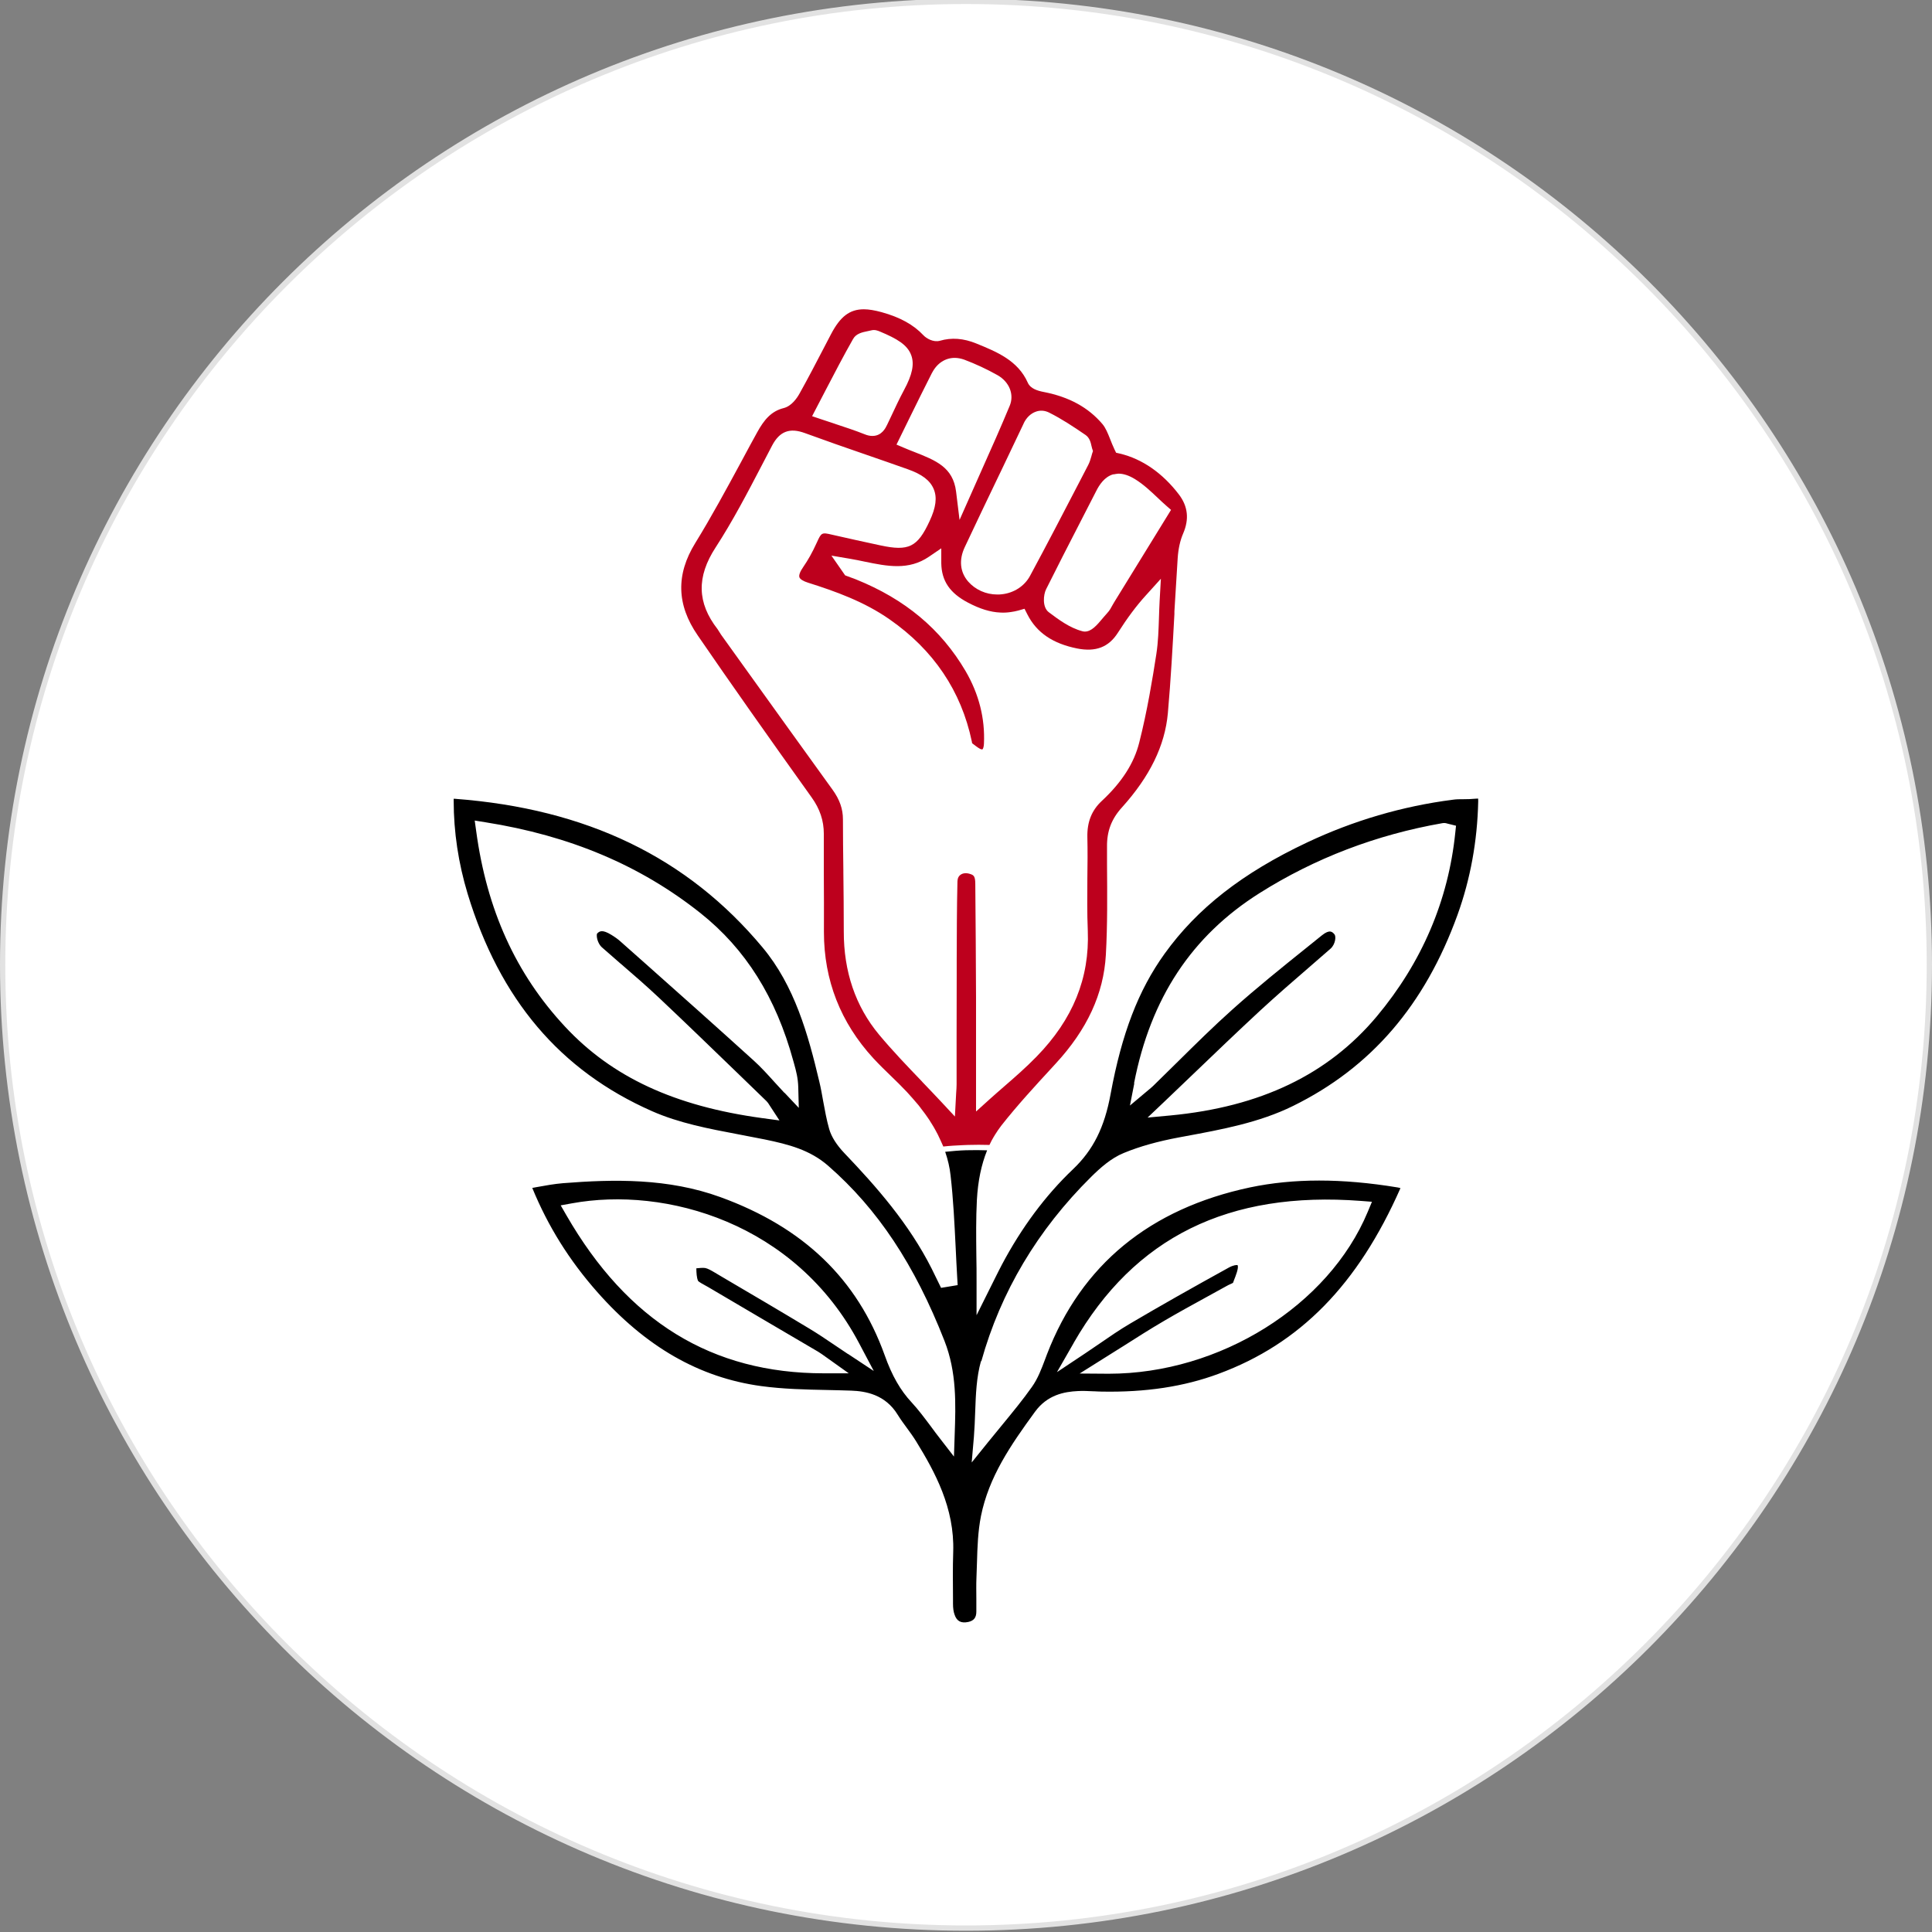 <svg xmlns="http://www.w3.org/2000/svg" id="uuid-aae15520-c56f-4993-a4c9-e9c01f5cbe35" viewBox="0 0 182.9 182.9"><rect x="0" y="0" width="182.9" height="182.9" fill="#808080" stroke="none"/><defs><style>.uuid-97255015-6851-4df5-8c6e-0388b37c59d1{fill:#fff;}.uuid-aaebe857-8fe0-4f4d-b781-e2677b41e916{fill:#bd001d;}.uuid-39f78873-872f-4dbb-8873-ef1fc5d21b1d{fill:#e2e2e2;}.uuid-31f20023-7dea-4e82-b86d-04866ee7299f{fill:none;}</style></defs><circle class="uuid-97255015-6851-4df5-8c6e-0388b37c59d1" cx="91.45" cy="91.33" r="91.2" transform="translate(-27.92 140.87) rotate(-67.5)"></circle><path class="uuid-39f78873-872f-4dbb-8873-ef1fc5d21b1d" d="m91.45.38c50.15,0,90.95,40.8,90.95,90.95s-40.8,90.95-90.95,90.95S.5,141.48.5,91.33,41.3.38,91.45.38m0-.5C40.94-.12,0,40.82,0,91.33s40.94,91.45,91.45,91.45,91.45-40.94,91.45-91.45S141.96-.12,91.45-.12h0Z"></path><path class="uuid-31f20023-7dea-4e82-b86d-04866ee7299f" d="m102.42,83.09c0-1.26.02-2.56,0-3.84-.03-1.6.45-2.82,1.53-3.82,1.82-1.69,2.93-3.42,3.4-5.28.75-2.96,1.25-6.01,1.61-8.33.17-1.13.21-2.29.24-3.41.02-.54.03-1.05.06-1.55l.04-.71-.47.52c-.89.99-1.71,2.09-2.6,3.47-.98,1.54-2.41,2.1-4.38,1.71-2.46-.48-4.11-1.62-5.05-3.47l-.09-.18-.2.06c-1.64.46-3.22.22-5.13-.78-1.91-1-2.77-2.29-2.78-4.17v-.47s-.39.26-.39.26c-2.1,1.44-4.23,1.01-6.47.55-.46-.09-.91-.19-1.37-.27l-.59-.1.53.76.44.17c.15.05.3.11.45.17,4.76,1.91,8.24,4.82,10.63,8.89,1.32,2.24,1.92,4.64,1.81,7.14-.01.24-.07.68-.31.89-.12.11-.28.15-.46.13-.3-.02-.65-.29-.98-.54-.09-.07-.17-.14-.26-.2l-.08-.06-.06-.36c-.97-4.63-3.52-8.42-7.59-11.24-2.33-1.63-5.02-2.6-7.58-3.4-.64-.2-1.02-.48-1.14-.83-.12-.36.03-.85.44-1.45.42-.59.81-1.29,1.23-2.21.53-1.16.79-1.3,2.01-1.02,1.52.35,3.04.68,4.57,1.01,2.47.54,3.05.26,4.1-2.01.54-1.17.66-1.98.38-2.65-.28-.67-.95-1.16-2.17-1.59-1.32-.47-2.65-.93-3.97-1.39-1.89-.65-3.84-1.33-5.75-2.03-.36-.13-.68-.2-.96-.2-.65,0-1.12.36-1.53,1.14l-.94,1.81c-1.39,2.67-2.8,5.37-4.43,7.87-1.68,2.59-1.63,4.86.16,7.16.06.08.11.16.16.24.08.13.13.22.19.3l2.31,3.22c2.75,3.83,5.5,7.66,8.26,11.48.73,1.01,1.07,1.98,1.07,3.07,0,1.6.02,3.2.04,4.8v.22c.03,1.72.05,3.66.04,5.58-.01,3.69,1.08,6.87,3.23,9.45,1.26,1.51,2.6,2.91,4.03,4.4l.06.06c.62.65,1.25,1.3,1.88,1.98l.4.43.06-1.07c.02-.29.03-.53.03-.76v-4.5c0-1.96,0-3.92.01-5.89v-1.46c0-2.29.02-4.89.07-7.39,0-.45.19-.82.51-1.04.18-.13.4-.2.64-.22.24-.02.49.01.75.1.65.23.78.69.79,1.41.03,3.57.06,7.14.07,10.71,0,2.04,0,4.08,0,6.03v3.65s.42-.38.42-.38c.42-.38.86-.76,1.31-1.15,1.08-.94,2.15-1.87,3.14-2.89,3.33-3.41,4.87-7.19,4.7-11.55-.07-1.68-.05-3.37-.04-5.01Z"></path><path class="uuid-31f20023-7dea-4e82-b86d-04866ee7299f" d="m79.24,39.66c.98.32,1.9.62,2.79.98.2.08.39.12.56.12.5,0,.75-.37.94-.76l.39-.82c.36-.78.78-1.66,1.22-2.49.71-1.33.91-2.19.66-2.89-.3-.83-1.21-1.34-2.68-1.96-.16-.07-.34-.14-.52-.09-.1.03-.21.05-.33.08-.45.09-.89.19-1.07.5-.9,1.59-1.76,3.25-2.6,4.85h0s-1,1.92-1,1.92l.28.09c.44.15.86.29,1.27.42l.08.03s.02,0,.03,0h0Z"></path><path class="uuid-31f20023-7dea-4e82-b86d-04866ee7299f" d="m74.67,100.8l-.07-.25c-1.6-5.9-4.42-10.39-8.61-13.73-5.61-4.46-12.19-7.24-20.13-8.5l-.33-.05.05.33c1,7.36,3.71,13.32,8.28,18.24,4.37,4.69,10.2,7.39,18.37,8.5l.55.08-.39-.59c-.06-.1-.11-.17-.17-.24l-2.83-2.74c-2.39-2.31-4.86-4.71-7.33-7.03-1.17-1.1-2.43-2.19-3.54-3.15l-.12-.1c-.58-.5-1.17-1.01-1.75-1.52-.36-.32-.62-.89-.64-1.4-.01-.27.04-.48.16-.6.51-.54,1.08-.53,1.97,0,.39.24.69.45.94.67l2.3,2.04c3.39,3.02,6.89,6.14,10.31,9.24.72.65,1.39,1.39,2.04,2.11.3.34.61.67.92,1l.45.47-.02-.65c-.02-.82-.21-1.48-.38-2.13Z"></path><path class="uuid-31f20023-7dea-4e82-b86d-04866ee7299f" d="m111.11,100.15c1.7-1.68,3.44-3.4,5.22-4.99,2.28-2.04,4.7-3.98,7.03-5.85l1.44-1.16c.39-.32.74-.48,1.06-.48s.57.15.83.44c.41.47.19,1.53-.42,2.07-.69.61-1.38,1.21-2.08,1.81-1.43,1.24-3.05,2.64-4.57,4.04-2.18,2.02-4.4,4.15-6.36,6.04-.91.87-1.82,1.74-2.73,2.61l-.52.5.72-.07c8.41-.79,14.7-3.8,19.22-9.2,4.2-5.02,6.67-10.79,7.32-17.13l.02-.22-.39-.09c-.06-.02-.1-.03-.15-.04-.02,0-.03,0-.05,0-.03,0-.05,0-.08,0-3.86.67-7.56,1.78-11.06,3.32-2.1.92-4.12,2-6.07,3.23-6.29,3.97-10.11,9.75-11.65,17.67l-.14.7.73-.61c.13-.11.24-.2.35-.3h0c.78-.75,1.55-1.52,2.32-2.28Z"></path><path class="uuid-31f20023-7dea-4e82-b86d-04866ee7299f" d="m106.76,124.84c2.79-1.64,5.84-3.37,9.35-5.3.36-.2.91-.38,1.25-.26.14.05.23.16.28.32.15.46-.12,1.15-.37,1.77l-.15.37c-.06.07-.18.14-.46.27-.1.05-.2.09-.29.14-.66.37-1.32.73-1.99,1.1-1.22.67-2.6,1.42-3.91,2.19-1.31.77-2.62,1.61-3.89,2.42l-.2.13c-.56.35-1.13.72-1.72,1.09l-.73.46h1.04c10.32,0,20.43-6.31,24.06-15.01l.13-.32-.35-.03c-12.34-.94-21.08,3.37-26.73,13.19l-.53.92.89-.59c.43-.29.86-.58,1.29-.88.5-.35,1-.69,1.5-1.02.5-.33,1-.65,1.52-.95Z"></path><path class="uuid-31f20023-7dea-4e82-b86d-04866ee7299f" d="m102.57,59.28c.46.13.93-.46,1.45-1.09l.04-.05c.13-.16.26-.31.38-.43.19-.2.32-.44.43-.66.07-.12.11-.21.17-.3l5.16-8.38-.16-.14c-.26-.23-.53-.48-.79-.73-.64-.61-1.3-1.23-2.07-1.71-.21-.13-.41-.23-.6-.3-.05-.02-.09-.03-.13-.05-.19-.06-.37-.1-.54-.1-.12,0-.25.02-.36.05-.66.18-1.07.86-1.32,1.35l-1.54,3c-1.06,2.06-2.15,4.18-3.2,6.28-.19.38-.27,1.27.11,1.55.89.66,1.89,1.41,2.98,1.71Z"></path><path class="uuid-31f20023-7dea-4e82-b86d-04866ee7299f" d="m54.21,114.42l-.35.06.18.31c5.72,9.91,13.55,14.73,23.93,14.73h.82s-.96-.68-.96-.68c-.22-.16-.41-.3-.62-.42l-5.28-3.1c-1.71-1-3.43-2.01-5.14-3.02-.1-.06-.2-.11-.31-.17-.45-.25-.77-.43-.87-.67-.17-.4-.18-.88-.2-1.38v-.44s.22-.02.22-.02c.45-.06.83-.1,1.17-.06.36.05.72.26,1.07.47l.81.48c2.7,1.58,5.48,3.22,8.21,4.86.79.48,1.56,1,2.37,1.55l.06.04c.39.27.79.54,1.21.81l.82.54-.46-.87c-5.92-11.22-17.99-14.61-26.69-13.02Z"></path><path class="uuid-31f20023-7dea-4e82-b86d-04866ee7299f" d="m92.04,54.73c.66.76,1.67,1.14,2.73,1.03.99-.11,1.85-.67,2.3-1.5,1.61-3,3.23-6.12,4.66-8.88l.84-1.62c.11-.21.18-.45.24-.67.03-.1.06-.21.09-.31l.03-.08-.03-.08c-.03-.08-.05-.17-.07-.27-.06-.3-.13-.6-.35-.76-1.12-.76-2.22-1.5-3.39-2.08-.16-.08-.33-.12-.51-.12-.12,0-.24.02-.36.06-.36.12-.67.43-.88.87h0c-.7,1.48-1.41,2.95-2.11,4.43l-.27.56c-1.07,2.23-2.13,4.46-3.19,6.7-.48,1.02-.39,1.99.25,2.73Z"></path><path class="uuid-31f20023-7dea-4e82-b86d-04866ee7299f" d="m85.79,41.94c.31.13.62.25.93.38,2.04.8,3.96,1.56,4.29,4.16l.11.9,1.4-3.15c.87-1.96,1.77-3.99,2.61-6,.34-.83-.04-1.76-.94-2.27-1-.57-2.04-1.05-3.08-1.44-.25-.09-.49-.14-.73-.14-.7,0-1.32.4-1.7,1.13-.72,1.4-1.43,2.85-2.12,4.25l-1.02,2.08.25.1Z"></path><path d="m92.9,128.87c1.83-6.56,5.32-12.43,10.39-17.45.85-.84,1.89-1.78,3.1-2.27,1.5-.62,3.22-1.1,5.26-1.48l.54-.1c3.45-.64,7.02-1.29,10.22-2.87,7.38-3.63,12.48-9.55,15.57-18.09,1.22-3.38,1.88-6.99,1.96-10.74,0-.13,0-.22-.01-.27-.03,0-.11,0-.22.01-.39.04-.79.05-1.14.05-.38,0-.71,0-1.04.05-4.75.61-9.4,1.97-13.8,4.05-6.1,2.88-10.39,6.23-13.48,10.53-2.48,3.45-4.05,7.54-5.11,13.28-.58,3.17-1.65,5.3-3.56,7.12-2.62,2.49-4.88,5.54-6.74,9.05-.2.37-.38.75-.6,1.18l-1.79,3.59v-3.17c0-.84,0-1.66-.02-2.47-.02-1.81-.04-3.52.05-5.26.1-1.81.42-3.35.97-4.71-.62-.02-1.24-.03-1.86-.01-.03,0-.06,0-.1,0-.67.02-1.34.08-2.01.15.26.76.43,1.49.51,2.24.26,2.26.37,4.56.48,6.79.05.98.09,1.95.15,2.92l.04.67-1.57.26-.45-.92c-.15-.3-.29-.6-.44-.9-2.15-4.26-5.24-7.77-8.26-10.93-.74-.78-1.23-1.55-1.44-2.28-.25-.88-.41-1.77-.57-2.64-.11-.62-.22-1.26-.37-1.87-1.05-4.43-2.33-9.06-5.38-12.7-7.11-8.52-16.64-13.12-29.12-14.06-.05,0-.08,0-.11,0,0,.05,0,.11,0,.19,0,2.96.45,5.92,1.32,8.8,3.04,10,8.75,16.74,17.45,20.58,2.58,1.14,5.41,1.67,8.15,2.19.85.16,1.69.32,2.53.49,2.27.47,4.28.99,6,2.49,4.7,4.1,8.19,9.37,11.01,16.57,1.17,2.98,1.07,5.98.97,8.88l-.07,2.08-1.27-1.64c-.31-.4-.61-.79-.89-1.18-.63-.84-1.21-1.62-1.85-2.31-1.07-1.15-1.86-2.53-2.55-4.47-2.59-7.2-7.68-12.1-15.55-14.96-4.95-1.8-10.08-1.7-14.89-1.32-.84.07-1.67.22-2.55.38l-.37.07c1.49,3.63,3.5,6.85,6.14,9.84,4.59,5.2,9.67,8.12,15.54,8.92,2.06.28,4.2.33,6.27.37.75.02,1.5.03,2.25.06,1.32.05,3.21.34,4.4,2.29.26.42.55.82.84,1.21.31.42.62.85.9,1.3,1.77,2.88,3.65,6.3,3.51,10.47-.05,1.48-.03,2.98-.02,4.43v.46c0,.44.05.78.15,1.05.21.62.61.83,1.29.69.54-.12.77-.41.77-.99,0-.4,0-.8,0-1.2,0-.66-.02-1.33.01-2,.02-.48.04-.97.05-1.45.04-1.44.09-2.94.38-4.4.75-3.69,2.77-6.65,5.12-9.87,1.17-1.6,2.78-1.89,4.05-1.95.5-.03.98,0,1.45.02h.08c.24.01.47.03.71.03,4.19.08,7.81-.47,11.07-1.68,7.72-2.85,13.2-8.44,17.23-17.58-.1-.03-.2-.06-.29-.07-5.28-.87-9.84-.86-13.95,0-9.5,2.02-15.96,7.33-19.22,15.79l-.18.48c-.34.9-.68,1.82-1.25,2.62-.86,1.22-1.81,2.37-2.81,3.59-.44.53-.88,1.07-1.35,1.65l-1.54,1.91.21-2.44c.06-.76.09-1.48.12-2.34h0s.25,0,.25,0h-.25c.06-1.69.12-3.28.55-4.82Zm14.46-26.32c1.57-8.07,5.46-13.95,11.88-18,5.24-3.31,11.07-5.53,17.3-6.62.21-.04.37,0,.49.04l.81.2-.07.66c-.66,6.44-3.17,12.29-7.43,17.39-4.61,5.5-11,8.57-19.55,9.38l-2.15.2,1.57-1.49c.91-.87,1.82-1.74,2.73-2.61,1.96-1.88,4.19-4.02,6.37-6.04,1.52-1.4,3.14-2.81,4.58-4.05.69-.6,1.39-1.2,2.07-1.8.47-.42.54-1.17.37-1.36-.2-.23-.44-.5-1.19.1l-1.44,1.16c-2.33,1.87-4.74,3.81-7.01,5.84-1.78,1.59-3.51,3.3-5.19,4.96-.79.78-1.56,1.54-2.34,2.3-.11.11-.24.21-.38.33l-1.81,1.52.41-2.09Zm-33.1.91c-.31-.33-.62-.67-.93-1.01-.64-.71-1.3-1.44-2-2.07-3.42-3.1-6.92-6.22-10.31-9.23l-2.3-2.04c-.22-.2-.5-.4-.86-.62-.84-.51-1.11-.35-1.34-.1,0,0-.03.07-.02.24.02.37.22.82.48,1.05.58.51,1.16,1.01,1.74,1.52l.12.1c1.12.96,2.38,2.06,3.56,3.17,2.46,2.32,4.94,4.72,7.33,7.03l2.83,2.74c.12.12.2.24.25.33l.98,1.5-1.63-.22c-8.29-1.13-14.22-3.88-18.67-8.66-4.65-4.99-7.4-11.04-8.41-18.51l-.14-1,1,.16c8.03,1.27,14.69,4.09,20.37,8.6,4.28,3.4,7.15,7.98,8.79,13.99l.07.25c.19.68.38,1.38.4,2.25l.05,1.95-1.34-1.42Zm6.01,24.72c-.42-.28-.82-.55-1.22-.82l-.06-.04c-.81-.55-1.57-1.06-2.35-1.53-2.72-1.64-5.51-3.28-8.2-4.86l-.81-.48c-.29-.17-.63-.37-.88-.41-.24-.03-.53,0-.83.03.01.45.03.87.16,1.18.06.1.46.32.63.41.12.07.23.13.34.19,1.71,1.01,3.42,2.01,5.13,3.02l5.28,3.1c.22.13.43.29.66.45l2.23,1.59h-2.35c-10.61,0-18.58-4.9-24.39-14.98l-.53-.92,1.05-.19c8.88-1.63,21.19,1.83,27.22,13.28l1.37,2.59-2.45-1.62Zm21.38-1.06c5.75-10,14.65-14.39,27.2-13.43l1.03.08-.4.96c-3.7,8.88-14.01,15.32-24.52,15.32l-2.75-.02,2.18-1.37c.59-.37,1.16-.73,1.72-1.08l.21-.13c1.27-.81,2.59-1.65,3.91-2.42,1.31-.77,2.7-1.53,3.92-2.2.66-.36,1.33-.73,1.98-1.09.1-.06.21-.11.32-.16.16-.07.24-.11.28-.14l.08-.22c.18-.46.46-1.15.36-1.44-.08-.05-.41-.01-.82.21-3.5,1.93-6.56,3.66-9.34,5.3-1.01.59-1.99,1.27-2.95,1.93-.48.33-.91.62-1.34.91l-2.66,1.77,1.59-2.77Z"></path><path class="uuid-aaebe857-8fe0-4f4d-b781-e2677b41e916" d="m94.1,107.59l.08-.14s0,0,0,0h0c.21-.34.41-.63.62-.9,1.51-1.92,3.19-3.74,4.81-5.5l.33-.36c2.99-3.24,4.54-6.61,4.75-10.29.16-2.84.13-5.76.11-8.58v-1.65c-.02-1.48.42-2.64,1.42-3.74,2.64-2.93,4.06-5.84,4.34-8.91.28-3.15.46-6.46.62-9.39v-.25c.11-1.68.2-3.36.31-5.04.06-.89.23-1.67.52-2.34.58-1.35.45-2.55-.39-3.67-1.55-2.04-3.49-3.39-5.61-3.89l-.35-.08-.16-.33c-.15-.32-.28-.64-.4-.95-.23-.58-.43-1.07-.73-1.43-1.34-1.58-3.15-2.57-5.55-3.04-.58-.11-1.27-.31-1.52-.88-.93-2.1-2.93-2.92-4.87-3.71-1.22-.5-2.36-.58-3.45-.26-.63.17-1.29-.23-1.56-.52-.94-1-2.2-1.7-3.97-2.19-.63-.17-1.19-.27-1.67-.27-1.37,0-2.25.72-3.11,2.36l-.72,1.38c-.72,1.38-1.46,2.81-2.25,4.22-.24.44-.76,1.2-1.5,1.39-1.21.3-1.88,1.14-2.52,2.3-.45.81-.89,1.63-1.33,2.45l-.21.39c-1.37,2.53-2.78,5.14-4.32,7.64-1.84,2.98-1.77,5.84.23,8.74,3.08,4.49,6.51,9.36,10.78,15.33.79,1.1,1.16,2.21,1.16,3.46v3.72c.01,1.86.02,3.72.01,5.58,0,4.55,1.57,8.57,4.69,11.96.53.57,1.09,1.12,1.63,1.64.51.49,1.03,1,1.53,1.53.03.03.06.07.09.1.33.36.66.73.99,1.13h0s.22.28.22.28h0c.12.15.23.3.34.45.16.21.3.42.43.61,0,0,.01.02.02.03l.08.12s.02.04.04.07c.19.3.38.6.54.9.03.05.05.11.08.16.05.08.09.17.13.25.15.3.29.61.42.91.02.05.05.11.07.16.61-.07,1.23-.1,1.84-.13.17,0,.33-.02.5-.02.68-.02,1.36-.02,2.03,0,.13-.28.27-.55.43-.81Zm11.31-62.68c.15-.04.31-.06.47-.07.48,0,1,.17,1.57.52.81.5,1.48,1.14,2.14,1.76.27.26.53.5.79.73l.48.42-5.38,8.74c-.05.08-.09.16-.14.24-.14.26-.29.55-.53.8-.11.12-.23.26-.36.41l-.04.05c-.58.69-1.08,1.28-1.71,1.28-.08,0-.17-.01-.26-.04-1.19-.32-2.23-1.1-3.15-1.79-.64-.48-.51-1.67-.26-2.17,1.05-2.11,2.14-4.23,3.2-6.29l1.54-3c.29-.58.79-1.37,1.63-1.6Zm-8.51-4.81c.26-.56.68-.96,1.17-1.13.41-.15.85-.11,1.25.09,1.2.6,2.31,1.34,3.45,2.12.39.27.49.72.56,1.04.02.1.04.17.06.24l.08.24-.08.24c-.03.1-.06.19-.08.29-.07.25-.15.51-.28.77l-.84,1.62c-1.43,2.75-3.05,5.88-4.67,8.88-.52.98-1.53,1.64-2.69,1.76-.14.02-.29.02-.43.02-1.06,0-2.06-.45-2.74-1.22-.78-.9-.9-2.06-.32-3.28,1.05-2.24,2.12-4.47,3.19-6.7l.27-.56c.71-1.48,1.41-2.95,2.11-4.43Zm-8.66-4.81c.47-.91,1.26-1.41,2.14-1.41.29,0,.6.06.91.17,1.06.4,2.12.89,3.15,1.47,1.12.64,1.59,1.83,1.15,2.89-.84,2.02-1.74,4.05-2.62,6.01l-2.13,4.8-.33-2.69c-.29-2.3-1.91-2.94-3.97-3.75-.32-.12-.63-.25-.94-.38h0l-.73-.31,1.25-2.55c.69-1.4,1.4-2.85,2.12-4.26Zm-10.09,1.67c.84-1.61,1.7-3.27,2.61-4.87.29-.52.89-.64,1.38-.74.13-.03.23-.05.32-.07.36-.1.66.03.85.11,1.6.67,2.6,1.25,2.96,2.25.3.84.1,1.83-.69,3.29-.44.82-.85,1.7-1.21,2.47l-.39.82c-.14.29-.5,1.05-1.39,1.05-.23,0-.48-.05-.74-.16-.88-.35-1.79-.65-2.76-.97l-.11-.04c-.41-.13-.83-.27-1.27-.42l-.83-.28,1.27-2.44Zm14.25,68.24v-4.77c0-1.95,0-3.99,0-6.03-.01-3.57-.04-7.14-.07-10.71,0-.71-.14-.84-.45-.94-.36-.13-.71-.11-.94.06-.19.13-.29.35-.3.64-.06,2.5-.06,5.09-.07,7.38v1.46c-.01,1.96-.01,3.92-.01,5.88v4.5c0,.25-.02.49-.04.79l-.12,2.24-1.2-1.29c-.63-.68-1.26-1.33-1.88-1.98l-.04-.05c-1.44-1.5-2.79-2.91-4.06-4.43-2.23-2.68-3.35-5.97-3.34-9.78,0-1.92-.02-3.86-.04-5.58v-.22c-.02-1.6-.04-3.21-.04-4.81,0-.98-.31-1.86-.97-2.78-2.76-3.82-5.51-7.65-8.26-11.48l-2.31-3.22c-.07-.1-.13-.2-.19-.3-.06-.1-.1-.16-.14-.22-1.94-2.49-2-4.95-.18-7.74,1.61-2.48,3.02-5.18,4.38-7.79l.97-1.86c.71-1.34,1.66-1.7,3.1-1.17,1.91.7,3.86,1.38,5.75,2.03,1.33.46,2.66.92,3.98,1.39,1.36.48,2.12,1.06,2.46,1.87.34.8.22,1.75-.39,3.05-1.14,2.46-1.97,2.87-4.66,2.29-1.53-.33-3.05-.66-4.57-1.01-.98-.23-1.01-.21-1.44.74-.43.95-.84,1.67-1.27,2.29-.31.44-.45.8-.38,1,.06.18.36.37.81.51,2.6.82,5.33,1.8,7.72,3.47,4.17,2.9,6.79,6.79,7.79,11.56l.03.17c.06.04.11.09.17.13.23.18.56.43.72.45.03,0,.07,0,.09,0,.05-.04.13-.23.14-.54.11-2.4-.48-4.71-1.74-6.87-2.33-3.97-5.73-6.81-10.38-8.68-.14-.06-.29-.11-.43-.16l-.59-.22-1.3-1.87,1.77.3c.46.08.92.17,1.38.27,2.14.44,4.16.85,6.09-.47l1.16-.79v1.41c.03,1.67.8,2.82,2.53,3.73,1.12.59,2.11.9,3.07.94.33.02.66,0,.99-.05.23-.03.47-.08.7-.14l.59-.17.28.55c.87,1.71,2.4,2.75,4.7,3.21,1.76.35,2.99-.12,3.86-1.49.9-1.41,1.74-2.54,2.65-3.54l1.42-1.57-.12,2.12c-.03.5-.04,1.01-.06,1.51-.04,1.17-.07,2.34-.25,3.5-.36,2.33-.86,5.39-1.62,8.38-.49,1.96-1.65,3.76-3.54,5.52-.96.9-1.4,1.99-1.37,3.44.03,1.28.02,2.59,0,3.85-.01,1.64-.03,3.33.04,4.99.18,4.5-1.41,8.4-4.84,11.92-1.01,1.04-2.09,1.98-3.13,2.88-.49.42-.92.81-1.34,1.18l-1.25,1.13Z"></path><path class="uuid-aaebe857-8fe0-4f4d-b781-e2677b41e916" d="m90.38,33.88c-.88,0-1.67.5-2.14,1.41h0c.47-.91,1.26-1.41,2.14-1.41Z"></path><polygon class="uuid-aaebe857-8fe0-4f4d-b781-e2677b41e916" points="85.6 42.4 85.6 42.4 84.86 42.09 85.6 42.4"></polygon><path class="uuid-aaebe857-8fe0-4f4d-b781-e2677b41e916" d="m104.28,75.8c-.96.9-1.4,1.99-1.37,3.44-.03-1.45.41-2.55,1.37-3.44Z"></path><path class="uuid-aaebe857-8fe0-4f4d-b781-e2677b41e916" d="m90.63,83.44c0-.29.11-.51.3-.64h0c-.19.13-.29.35-.3.64Z"></path><path class="uuid-aaebe857-8fe0-4f4d-b781-e2677b41e916" d="m95.66,57.92c-.33.05-.66.07-.99.05.33.02.66,0,.99-.05Z"></path><path class="uuid-aaebe857-8fe0-4f4d-b781-e2677b41e916" d="m105.41,44.91c.15-.04.31-.06.47-.07-.16,0-.32.02-.47.07Z"></path><path class="uuid-aaebe857-8fe0-4f4d-b781-e2677b41e916" d="m91.15,108.42c.17,0,.33-.02.5-.02-.17,0-.33.02-.5.02Z"></path><path class="uuid-aaebe857-8fe0-4f4d-b781-e2677b41e916" d="m88.61,107.06c-.17-.3-.35-.6-.54-.9.23.35.43.7.62,1.06-.03-.05-.05-.11-.08-.16Z"></path><path class="uuid-aaebe857-8fe0-4f4d-b781-e2677b41e916" d="m88.82,107.47c.15.3.29.61.42.91-.12-.31-.26-.61-.42-.91Z"></path><path class="uuid-aaebe857-8fe0-4f4d-b781-e2677b41e916" d="m87.14,104.88h0s0,0,0,0c.29.36.55.72.78,1.06-.13-.2-.28-.4-.43-.61-.11-.15-.23-.3-.34-.45Z"></path><path class="uuid-aaebe857-8fe0-4f4d-b781-e2677b41e916" d="m85.94,103.47c.32.35.64.71.99,1.13h0s0,0,0,0c-.33-.41-.66-.78-.99-1.13Z"></path><path class="uuid-aaebe857-8fe0-4f4d-b781-e2677b41e916" d="m94.19,107.45c.21-.35.42-.64.62-.9-.21.27-.41.56-.62.9h0Z"></path></svg>